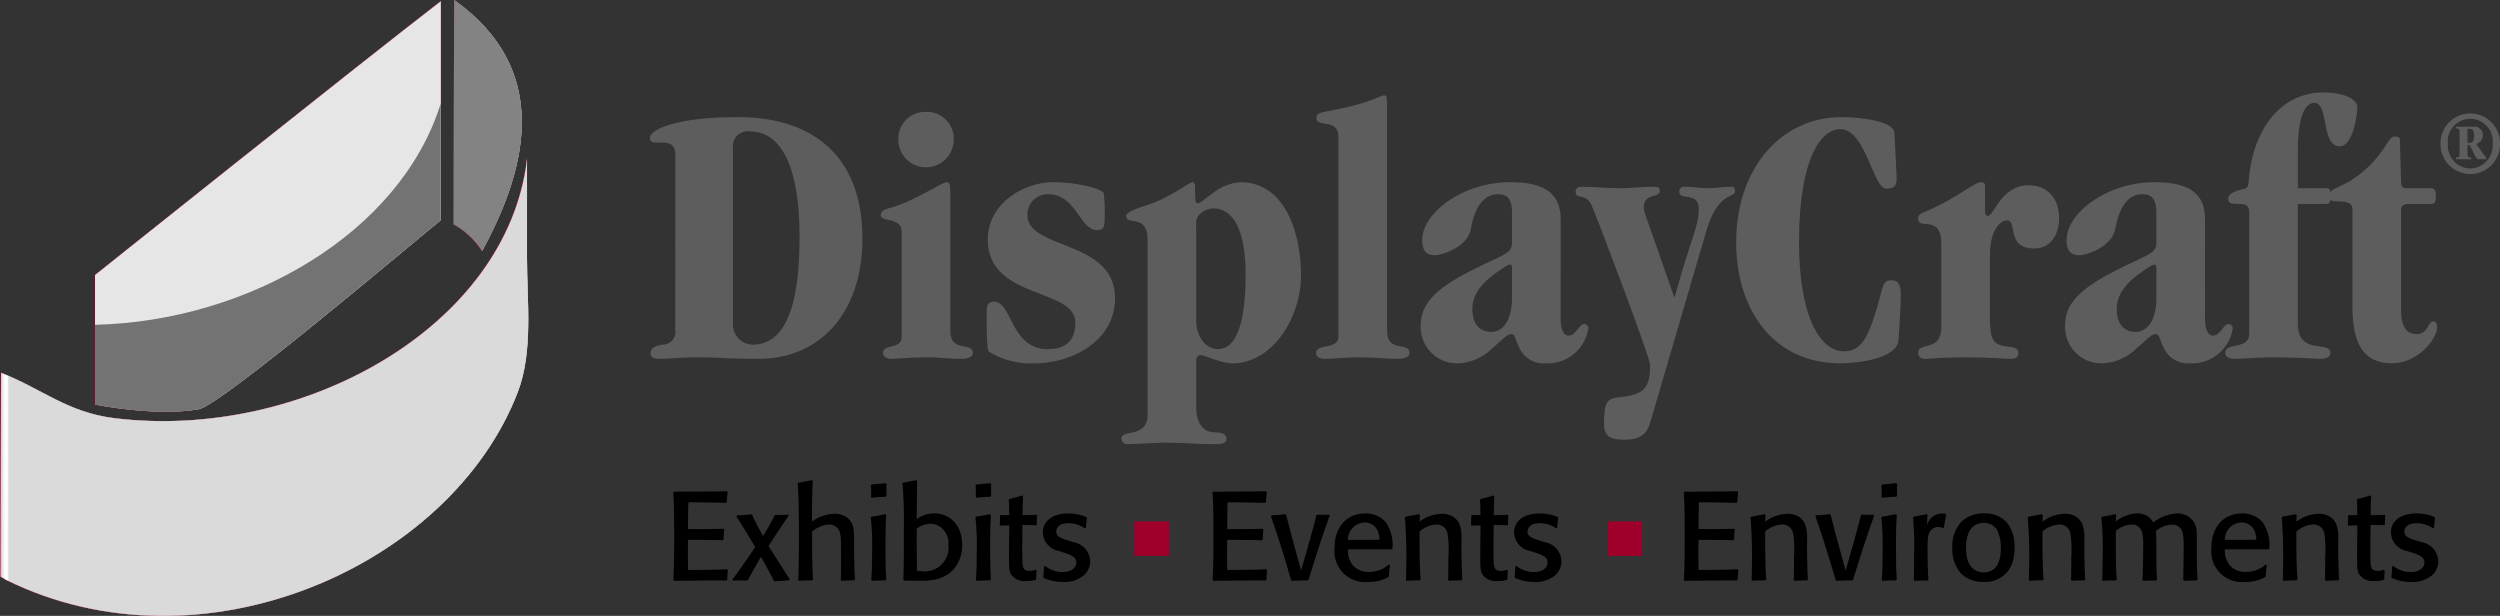 <?xml version="1.0" encoding="UTF-8"?>
<svg xmlns="http://www.w3.org/2000/svg" xmlns:xlink="http://www.w3.org/1999/xlink" id="Group_784" data-name="Group 784" width="283.955" height="69.955" viewBox="0 0 283.955 69.955">
  <rect x="0" y="0" width="283.955" height="69.955" fill="#333333" stroke="none"/>
  <defs>
    <clipPath id="clip-path">
      <rect id="Rectangle_417" data-name="Rectangle 417" width="283.955" height="69.955" fill="none"></rect>
    </clipPath>
    <clipPath id="clip-path-2">
      <rect id="Rectangle_416" data-name="Rectangle 416" width="283.955" height="69.955" transform="translate(0 0)" fill="none"></rect>
    </clipPath>
    <clipPath id="clip-path-3">
      <rect id="Rectangle_409" data-name="Rectangle 409" width="39.261" height="46.613" transform="translate(10.793 0.15)" fill="none"></rect>
    </clipPath>
    <clipPath id="clip-path-4">
      <rect id="Rectangle_411" data-name="Rectangle 411" width="39.261" height="35.001" transform="translate(10.793 11.762)" fill="none"></rect>
    </clipPath>
    <clipPath id="clip-path-5">
      <path id="Path_196" data-name="Path 196" d="M22.547,46.485c2.589-.455,24.582-19.121,27.507-21.47V11.762C45.5,26.45,28.207,36.485,10.793,36.891v9.061s6.884,1.387,11.754.533" fill="none"></path>
    </clipPath>
    <linearGradient id="linear-gradient" x1="-0.079" y1="1.282" x2="-0.06" y2="1.282" gradientUnits="objectBoundingBox">
      <stop offset="0" stop-color="#fff"></stop>
      <stop offset="0.17" stop-color="#fff"></stop>
      <stop offset="0.221" stop-color="#f4f4f4"></stop>
      <stop offset="0.31" stop-color="#d8d8d8"></stop>
      <stop offset="0.427" stop-color="#aaa"></stop>
      <stop offset="0.565" stop-color="#6a6a6a"></stop>
      <stop offset="0.722" stop-color="#1a1a1a"></stop>
      <stop offset="0.77"></stop>
      <stop offset="1"></stop>
    </linearGradient>
    <clipPath id="clip-path-6">
      <rect id="Rectangle_413" data-name="Rectangle 413" width="7.754" height="28.499" transform="translate(51.514 0)" fill="none"></rect>
    </clipPath>
    <clipPath id="clip-path-7">
      <path id="Path_197" data-name="Path 197" d="M54.748,28.5a9.26,9.26,0,0,0-3.234-3.036L51.582,0c10.915,7.789,8.5,18.738,3.2,28.469Z" fill="none"></path>
    </clipPath>
    <linearGradient id="linear-gradient-2" x1="-4.69" y1="2.455" x2="-4.599" y2="2.455" gradientUnits="objectBoundingBox">
      <stop offset="0" stop-color="#fff"></stop>
      <stop offset="0.176" stop-color="#fff"></stop>
      <stop offset="0.257" stop-color="#fbfbfb"></stop>
      <stop offset="0.336" stop-color="#efefef"></stop>
      <stop offset="0.415" stop-color="#dbdbdb"></stop>
      <stop offset="0.493" stop-color="silver"></stop>
      <stop offset="0.569" stop-color="#9d9d9d"></stop>
      <stop offset="0.618" stop-color="#838383"></stop>
      <stop offset="1" stop-color="#838383"></stop>
    </linearGradient>
    <clipPath id="clip-path-8">
      <rect id="Rectangle_415" data-name="Rectangle 415" width="59.958" height="51.908" transform="translate(0.048 18.047)" fill="none"></rect>
    </clipPath>
    <clipPath id="clip-path-9">
      <path id="Path_198" data-name="Path 198" d="M.048,65.485.115,42.347C4.643,44.077,7.6,46.837,13.02,47.5c21.177,2.592,44.6-10.307,46.84-29.453V29.363c0,4.82.722,10.555-1.044,15.159C51.2,64.38,22.886,76.831.709,65.874Z" fill="none"></path>
    </clipPath>
    <linearGradient id="linear-gradient-3" x1="-0.001" y1="0.882" x2="0.016" y2="0.882" gradientUnits="objectBoundingBox">
      <stop offset="0" stop-color="#b5b5b5"></stop>
      <stop offset="0.053" stop-color="#bfbfbf"></stop>
      <stop offset="0.212" stop-color="#dbdbdb"></stop>
      <stop offset="0.372" stop-color="#efefef"></stop>
      <stop offset="0.533" stop-color="#fbfbfb"></stop>
      <stop offset="0.697" stop-color="#fff"></stop>
      <stop offset="0.802" stop-color="#fbfbfb"></stop>
      <stop offset="0.883" stop-color="#f2f2f2"></stop>
      <stop offset="0.957" stop-color="#e1e1e1"></stop>
      <stop offset="0.982" stop-color="#dadada"></stop>
      <stop offset="0.984" stop-color="#dadada"></stop>
      <stop offset="1" stop-color="#dadada"></stop>
    </linearGradient>
  </defs>
  <g id="Group_783" data-name="Group 783" clip-path="url(#clip-path)">
    <g id="Group_782" data-name="Group 782">
      <g id="Group_781" data-name="Group 781" clip-path="url(#clip-path-2)">
        <path id="Path_150" data-name="Path 150" d="M82.67,64.757c-.043.486-.043.586-.071,1.07l-.1.1c-2.785,0-3.227.014-5.939.043l-.072-.1c.043-1.129.086-1.9.086-4.511,0-2.4,0-3.77-.1-5.411l.086-.1c2.812-.016,3.369-.016,6-.043l.086.1c-.042.43-.071.6-.1,1.116l-.086.1c-1.842-.056-2.456-.056-4.269-.072-.043,1.314-.043,1.729-.043,3.043,1.756.014,2.3,0,4.041-.029l.071.1a9.606,9.606,0,0,0-.071,1.1l-.086.1c-1.656-.043-2.013-.043-3.955-.043-.028,1.656-.014,2.056,0,3.412,2.156,0,2.6,0,4.44-.071Z"></path>
        <path id="Path_151" data-name="Path 151" d="M89.619,65.915c-.485.027-.813.057-1.642.113l-.085-.072c-.457-.914-.957-1.826-1.457-2.711-.4.67-1.328,2.342-1.47,2.611l-.1.073c-.671-.014-.885-.014-1.627.013l-.043-.115c.5-.67,1.912-2.654,2.584-3.7-.7-1.172-1.4-2.315-2.127-3.455l.042-.129c.714-.043.985-.057,1.657-.129l.071.057a22.74,22.74,0,0,0,1.256,2.4,25.409,25.409,0,0,0,1.285-2.3l.114-.084c.729,0,.871,0,1.442-.015l.043.128c-.485.672-1.827,2.727-2.27,3.413.157.257,1.927,3.07,2.4,3.769Z"></path>
        <path id="Path_152" data-name="Path 152" d="M97.025,65.915c-.685.014-.77.014-1.427.057l-.1-.1.014-.473c.014-.74.014-1.5.014-2.24l-.014-1.527a4.348,4.348,0,0,0-.072-.971,1.245,1.245,0,0,0-1.285-1.086,3.258,3.258,0,0,0-1.912.8c-.015,2.482.014,3.783.1,5.451l-.071.088c-.657.014-.829.014-1.528.057l-.072-.1c.029-1.014.072-2.3.072-5.041,0-1.2-.014-2.4-.029-3.6-.028-1.258-.071-1.672-.114-2.314l.071-.086c.686-.113.914-.156,1.556-.3l.086.1c-.086,1.527-.086,3.07-.086,4.611a4.617,4.617,0,0,1,2.556-.885,2.409,2.409,0,0,1,.956.172,1.912,1.912,0,0,1,1.171,1.356,6.444,6.444,0,0,1,.1,1.414v1.67l.014.67c.029,1.2.029,1.4.086,2.183Z"></path>
        <path id="Path_153" data-name="Path 153" d="M100.592,65.915c-.743.014-.857.014-1.556.057l-.072-.1c.043-.758.086-1.414.086-3a29.606,29.606,0,0,0-.143-4.084l.072-.1c.613-.1.828-.129,1.542-.286l.142.086c-.042.743-.086,1.512-.086,3.354,0,2.656.029,3.014.086,3.982Zm.014-9.494c-.728.029-.885.043-1.584.113l-.086-.084c.014-.187.014-.386.014-.572,0-.258-.014-.484-.029-.771l.1-.084c.742-.059.87-.073,1.584-.143l.086.084c-.015.586-.015.728,0,1.357Z"></path>
        <path id="Path_154" data-name="Path 154" d="M103.817,65.957c-.486-.014-.615-.014-1.128-.014l-.086-.086c.029-.885.058-1.84.058-3.826V59.9a49.735,49.735,0,0,0-.158-4.983l.072-.085,1.5-.3.1.1-.058,4.327a3.355,3.355,0,0,1,2-.643c1.784,0,3.17,1.342,3.17,3.582a4.055,4.055,0,0,1-.886,2.656c-1.2,1.457-3.055,1.428-4.283,1.4Zm.742-1.1a2.7,2.7,0,0,0,3.169-2.941,2.335,2.335,0,0,0-.656-1.842,1.931,1.931,0,0,0-1.4-.586,2.748,2.748,0,0,0-1.542.543c-.015,2.14,0,2.627.029,4.81Z"></path>
        <path id="Path_155" data-name="Path 155" d="M112.479,65.915c-.743.014-.857.014-1.556.057l-.072-.1c.043-.758.086-1.414.086-3a29.608,29.608,0,0,0-.143-4.084l.071-.1c.614-.1.829-.129,1.542-.286l.143.086c-.042.743-.086,1.512-.086,3.354,0,2.656.029,3.014.086,3.982Zm.014-9.494c-.728.029-.885.043-1.585.113l-.086-.084c.015-.187.015-.386.015-.572,0-.258-.015-.484-.029-.771l.1-.084c.743-.059.871-.073,1.585-.143l.086.084c-.015.586-.015.728,0,1.357Z"></path>
        <path id="Path_156" data-name="Path 156" d="M117.745,64.8c-.042.471-.042.57-.057.984l-.071.086a3.91,3.91,0,0,1-1.071.127,1.851,1.851,0,0,1-1.685-.742c-.257-.414-.257-.756-.257-2.441l.029-3.141c-.5,0-.514.014-1.028.029l-.057-.086c.029-.457.029-.57.029-1.027l.085-.086c.314,0,.5.014.971,0-.014-.3-.014-.613-.014-.914-.015-.271-.029-.543-.043-.812l.071-.1c.643-.156.8-.2,1.456-.4l.1.07c-.044.943-.058,1.129-.058,2.17.6-.014.771-.014,1.584-.043l.072.086c-.028.371-.043.529-.043,1.013l-.071.086c-.714-.013-.8-.027-1.556-.027l-.029,2.654c.015.172.015.985.015,1.184,0,1.043.128,1.371.842,1.371a1.9,1.9,0,0,0,.685-.129Z"></path>
        <path id="Path_157" data-name="Path 157" d="M121.955,61.589a2.267,2.267,0,0,1,1.87,2.141,2.127,2.127,0,0,1-.8,1.685,3.519,3.519,0,0,1-2.284.686,5.278,5.278,0,0,1-1.956-.358l-.215-.086-.071-.129c.057-.556.057-.628.086-1.2l.142-.043a3.049,3.049,0,0,0,1.985.686c1.128,0,1.542-.627,1.542-1.07,0-.657-.614-.872-1.485-1.157l-.457-.156a2.213,2.213,0,0,1-1.87-2.07c0-1.471,1.285-2.2,2.884-2.2a5.4,5.4,0,0,1,2.056.4l.071.1c-.057.528-.071.584-.114,1.127l-.129.057a3.186,3.186,0,0,0-1.841-.57,2.326,2.326,0,0,0-.614.072.935.935,0,0,0-.785.855c0,.614.585.8,1.47,1.071Z"></path>
        <path id="Path_158" data-name="Path 158" d="M143.919,64.757c-.044.486-.044.586-.072,1.07l-.1.1c-2.785,0-3.227.014-5.938.043l-.073-.1c.043-1.129.086-1.9.086-4.511,0-2.4,0-3.77-.1-5.411l.087-.1c2.811-.016,3.368-.016,5.994-.043l.086.1c-.042.43-.071.6-.1,1.116l-.085.1c-1.842-.056-2.456-.056-4.268-.072-.043,1.314-.043,1.729-.043,3.043,1.755.014,2.3,0,4.039-.029l.071.1a10.613,10.613,0,0,0-.071,1.1l-.085.1c-1.656-.043-2.013-.043-3.954-.043-.03,1.656-.015,2.056,0,3.412,2.155,0,2.6,0,4.439-.071Z"></path>
        <path id="Path_159" data-name="Path 159" d="M148.554,65.915c-.8.014-1,.014-1.827.057l-.086-.1c-.7-2.428-1.441-4.84-2.284-7.225l.057-.113c.7-.043.857-.058,1.557-.129l.114.071c.529,2.113,1.114,4.226,1.7,6.326.143-.516.856-3,1.013-3.557.471-1.641.6-2.226.714-2.711l.1-.072c.67.029.785.014,1.341,0l.071.1c-.87,2.4-1.641,4.827-2.384,7.266Z"></path>
        <path id="Path_160" data-name="Path 160" d="M157.873,64.187c-.07.57-.084.712-.113,1.271l-.086.1a4.676,4.676,0,0,1-2.283.543,3.491,3.491,0,0,1-3.813-3.827c0-2.656,1.6-3.955,3.469-3.955a2.975,2.975,0,0,1,2.342.987,4.536,4.536,0,0,1,.769,3.011l-.1.084c-2.229-.013-2.614-.013-4.955,0a2.777,2.777,0,0,0,.543,1.786,2.314,2.314,0,0,0,1.841.771,3.733,3.733,0,0,0,1.243-.215,3.543,3.543,0,0,0,1.027-.629Zm-1.326-3.727a1.6,1.6,0,0,0-1.557-1.113,1.939,1.939,0,0,0-1.884,1.97c1.728.014,2.269,0,3.584-.013a3.163,3.163,0,0,0-.143-.844"></path>
        <path id="Path_161" data-name="Path 161" d="M166.008,65.915c-.684.014-.77.014-1.428.057l-.1-.1c0-.158.015-.314.015-.473.014-.7.014-1.4.014-2.1a12.4,12.4,0,0,0-.086-2.641,1.248,1.248,0,0,0-1.285-1.086,3.123,3.123,0,0,0-1.9.8c-.013,2.482.014,3.783.116,5.451l-.086.088c-.7.014-.815.014-1.5.057l-.071-.1c.014-.8.043-1.57.043-2.627,0-2.285-.1-3.5-.171-4.455l.085-.1c.713-.129.842-.156,1.514-.285l.1.1-.016.742a4.336,4.336,0,0,1,2.514-.885,2.464,2.464,0,0,1,1.185.272,1.939,1.939,0,0,1,.828.927,4.416,4.416,0,0,1,.213,1.743v1.67c.043,1.67.057,2.312.1,2.853Z"></path>
        <path id="Path_162" data-name="Path 162" d="M171.273,64.8c-.043.471-.043.57-.057.984l-.072.086a3.9,3.9,0,0,1-1.07.127,1.853,1.853,0,0,1-1.686-.742c-.256-.414-.256-.756-.256-2.441l.03-3.141c-.5,0-.516.014-1.03.029l-.056-.086c.029-.457.029-.57.029-1.027l.084-.086c.314,0,.5.014.973,0-.016-.3-.016-.613-.016-.914-.014-.271-.029-.543-.043-.812l.072-.1c.643-.156.8-.2,1.455-.4l.1.07c-.045.943-.059,1.129-.059,2.17.6-.014.772-.014,1.584-.043l.073.086c-.028.371-.043.529-.043,1.013l-.071.086c-.714-.013-.8-.027-1.556-.027l-.03,2.654c.014.172.014.985.014,1.184,0,1.043.129,1.371.844,1.371a1.906,1.906,0,0,0,.685-.129Z"></path>
        <path id="Path_163" data-name="Path 163" d="M175.482,61.589a2.266,2.266,0,0,1,1.871,2.141,2.13,2.13,0,0,1-.8,1.685,3.522,3.522,0,0,1-2.285.686,5.268,5.268,0,0,1-1.955-.358l-.215-.086-.07-.129c.055-.556.055-.628.084-1.2l.142-.043a3.051,3.051,0,0,0,1.985.686c1.129,0,1.543-.627,1.543-1.07,0-.657-.613-.872-1.487-1.157l-.455-.156a2.212,2.212,0,0,1-1.871-2.07c0-1.471,1.285-2.2,2.885-2.2a5.4,5.4,0,0,1,2.055.4l.072.1c-.057.528-.072.584-.115,1.127L176.74,60a3.19,3.19,0,0,0-1.842-.57,2.333,2.333,0,0,0-.615.072.936.936,0,0,0-.785.855c0,.614.586.8,1.47,1.071Z"></path>
        <path id="Path_164" data-name="Path 164" d="M197.445,64.757c-.043.486-.043.586-.07,1.07l-.1.1c-2.783,0-3.224.014-5.937.043l-.073-.1c.043-1.129.086-1.9.086-4.511,0-2.4,0-3.77-.1-5.411l.086-.1c2.812-.016,3.369-.016,6-.043l.084.1c-.041.43-.071.6-.1,1.116l-.084.1c-1.844-.056-2.457-.056-4.269-.072-.043,1.314-.043,1.729-.043,3.043,1.755.014,2.3,0,4.039-.029l.072.1a10.352,10.352,0,0,0-.072,1.1l-.084.1c-1.657-.043-2.014-.043-3.955-.043-.03,1.656-.014,2.056,0,3.412,2.156,0,2.6,0,4.441-.071Z"></path>
        <path id="Path_165" data-name="Path 165" d="M205.266,65.915c-.684.014-.771.014-1.428.057l-.1-.1c0-.158.015-.314.015-.473.014-.7.014-1.4.014-2.1a12.4,12.4,0,0,0-.086-2.641,1.248,1.248,0,0,0-1.285-1.086,3.123,3.123,0,0,0-1.9.8c-.013,2.482.014,3.783.116,5.451l-.086.088c-.7.014-.815.014-1.5.057l-.071-.1c.014-.8.041-1.57.041-2.627,0-2.285-.1-3.5-.169-4.455l.086-.1c.712-.129.841-.156,1.511-.285l.1.1-.016.742a4.336,4.336,0,0,1,2.514-.885,2.452,2.452,0,0,1,1.183.272,1.94,1.94,0,0,1,.831.927,4.438,4.438,0,0,1,.212,1.743v1.67c.043,1.67.057,2.312.1,2.853Z"></path>
        <path id="Path_166" data-name="Path 166" d="M210.4,65.915c-.8.014-1,.014-1.828.057l-.086-.1c-.7-2.428-1.441-4.84-2.283-7.225l.056-.113c.7-.043.858-.058,1.557-.129l.115.071c.528,2.113,1.114,4.226,1.7,6.326.142-.516.857-3,1.013-3.557.471-1.641.6-2.226.715-2.711l.1-.072c.67.029.785.014,1.341,0l.071.1c-.869,2.4-1.641,4.827-2.383,7.266Z"></path>
        <path id="Path_167" data-name="Path 167" d="M215.367,65.915c-.742.014-.855.014-1.554.057l-.073-.1c.043-.758.086-1.414.086-3a29.869,29.869,0,0,0-.142-4.084l.072-.1c.613-.1.826-.129,1.541-.286l.143.086c-.043.743-.086,1.512-.086,3.354,0,2.656.029,3.014.086,3.982Zm.016-9.494c-.729.029-.885.043-1.586.113l-.084-.084c.014-.187.014-.386.014-.572,0-.258-.014-.484-.03-.771l.1-.084c.744-.059.871-.073,1.586-.143l.086.084c-.016.586-.016.728,0,1.357Z"></path>
        <path id="Path_168" data-name="Path 168" d="M220.691,59.989a1.468,1.468,0,0,0-.57-.129,1.085,1.085,0,0,0-.6.186c-.584.414-.584,1.043-.584,2.527,0,1.613.043,2.455.1,3.254l-.071.1c-.671,0-.828.014-1.513.043l-.073-.086c.016-1.084.03-2.07.03-3.4a30.514,30.514,0,0,0-.129-3.7l.086-.1c.543-.1.885-.172,1.484-.285l.086.086-.072,1.213a1.779,1.779,0,0,1,1.742-1.371,1.506,1.506,0,0,1,.4.043l.057.086c-.142.685-.172.828-.271,1.457Z"></path>
        <path id="Path_169" data-name="Path 169" d="M228.684,63.488a3.392,3.392,0,0,1-.928,1.726,3.318,3.318,0,0,1-2.469.871,3.444,3.444,0,0,1-2.556-.955,4.171,4.171,0,0,1-.985-2.914,4.08,4.08,0,0,1,.985-2.9,3.56,3.56,0,0,1,2.656-1,3.348,3.348,0,0,1,2.555,1.027,4.271,4.271,0,0,1,.871,2.756,6.22,6.22,0,0,1-.129,1.385m-1.84-3.27a1.671,1.671,0,0,0-1.529-.814,1.772,1.772,0,0,0-1.571.83,3.789,3.789,0,0,0-.427,2.011c0,.571.013,2.012,1.142,2.584a1.9,1.9,0,0,0,.842.186,1.736,1.736,0,0,0,1.627-.957,4.36,4.36,0,0,0,.328-1.9,4.5,4.5,0,0,0-.412-1.941"></path>
        <path id="Path_170" data-name="Path 170" d="M236.76,65.915c-.684.014-.77.014-1.428.057l-.1-.1c0-.158.013-.314.013-.473.014-.7.014-1.4.014-2.1a12.4,12.4,0,0,0-.086-2.641,1.247,1.247,0,0,0-1.285-1.086,3.129,3.129,0,0,0-1.9.8c-.013,2.482.014,3.783.116,5.451l-.086.088c-.7.014-.815.014-1.5.057l-.073-.1c.014-.8.043-1.57.043-2.627,0-2.285-.1-3.5-.171-4.455l.085-.1c.713-.129.842-.156,1.514-.285l.1.1-.016.742a4.342,4.342,0,0,1,2.514-.885,2.459,2.459,0,0,1,1.185.272,1.939,1.939,0,0,1,.828.927,4.416,4.416,0,0,1,.213,1.743v1.67c.043,1.67.059,2.312.1,2.853Z"></path>
        <path id="Path_171" data-name="Path 171" d="M238.742,58.691c.727-.115,1.113-.2,1.527-.285l.086.1-.043.729a4.063,4.063,0,0,1,2.412-.914,1.921,1.921,0,0,1,1.842,1.027,4.735,4.735,0,0,1,2.74-1.027,2.2,2.2,0,0,1,1.53.57c.67.643.683,1.186.683,2.414v1.213c0,1.627.014,2.028.086,3.311l-.086.1c-.683,0-.8.014-1.455.043l-.086-.086c.028-1.185.043-2.484.043-3.64a7.459,7.459,0,0,0-.072-1.541,1.208,1.208,0,0,0-1.256-1.114,2.941,2.941,0,0,0-1.828.727c.045.3.059,1.328.059,1.742v.815c0,1.455.013,1.955.084,2.953l-.071.1c-.742,0-.828.014-1.5.043l-.084-.086c.057-1.285.071-2.925.071-3.826a5.692,5.692,0,0,0-.1-1.457,1.155,1.155,0,0,0-1.2-1.027,2.956,2.956,0,0,0-1.8.728v2.442c0,1.584.043,2.283.1,3.082l-.084.1c-.745,0-.8,0-1.487.043l-.084-.086c.028-.57.055-1.384.055-2.855a32.666,32.666,0,0,0-.156-4.24Z"></path>
        <path id="Path_172" data-name="Path 172" d="M257.467,64.187c-.07.57-.086.712-.115,1.271l-.084.1a4.687,4.687,0,0,1-2.285.543,3.489,3.489,0,0,1-3.811-3.827c0-2.656,1.6-3.955,3.469-3.955a2.981,2.981,0,0,1,2.342.987,4.547,4.547,0,0,1,.769,3.011l-.1.084c-2.227-.013-2.612-.013-4.953,0a2.78,2.78,0,0,0,.541,1.786,2.319,2.319,0,0,0,1.843.771,3.74,3.74,0,0,0,1.242-.215,3.52,3.52,0,0,0,1.026-.629Zm-1.328-3.727a1.594,1.594,0,0,0-1.555-1.113,1.938,1.938,0,0,0-1.884,1.97c1.726.014,2.269,0,3.581-.013a3.039,3.039,0,0,0-.142-.844"></path>
        <path id="Path_173" data-name="Path 173" d="M265.6,65.915c-.686.014-.771.014-1.428.057l-.1-.1c0-.158.013-.314.013-.473.014-.7.014-1.4.014-2.1a12.722,12.722,0,0,0-.084-2.641,1.248,1.248,0,0,0-1.285-1.086,3.118,3.118,0,0,0-1.9.8c-.015,2.482.014,3.783.114,5.451l-.084.088c-.7.014-.815.014-1.5.057l-.071-.1c.014-.8.041-1.57.041-2.627,0-2.285-.1-3.5-.169-4.455l.083-.1c.715-.129.844-.156,1.514-.285l.1.1-.016.742a4.33,4.33,0,0,1,2.514-.885,2.452,2.452,0,0,1,1.183.272,1.929,1.929,0,0,1,.828.927,4.408,4.408,0,0,1,.215,1.743v1.67c.043,1.67.057,2.312.1,2.853Z"></path>
        <path id="Path_174" data-name="Path 174" d="M270.865,64.8c-.041.471-.041.57-.057.984l-.072.086a3.891,3.891,0,0,1-1.07.127,1.85,1.85,0,0,1-1.684-.742c-.258-.414-.258-.756-.258-2.441l.03-3.141c-.5,0-.514.014-1.028.029l-.058-.086c.029-.457.029-.57.029-1.027l.086-.086c.314,0,.5.014.971,0-.016-.3-.016-.613-.016-.914-.014-.271-.027-.543-.041-.812l.07-.1c.643-.156.8-.2,1.457-.4l.1.07c-.043.943-.057,1.129-.057,2.17.6-.014.772-.014,1.584-.043l.073.086a9.8,9.8,0,0,0-.043,1.013l-.073.086c-.713-.013-.8-.027-1.554-.027l-.03,2.654c.014.172.014.985.014,1.184,0,1.043.129,1.371.842,1.371a1.888,1.888,0,0,0,.685-.129Z"></path>
        <path id="Path_175" data-name="Path 175" d="M275.076,61.589a2.267,2.267,0,0,1,1.869,2.141,2.124,2.124,0,0,1-.8,1.685,3.514,3.514,0,0,1-2.283.686,5.287,5.287,0,0,1-1.957-.358l-.213-.086-.072-.129c.057-.556.057-.628.086-1.2l.142-.043a3.046,3.046,0,0,0,1.985.686c1.129,0,1.541-.627,1.541-1.07,0-.657-.614-.872-1.485-1.157l-.457-.156a2.211,2.211,0,0,1-1.869-2.07c0-1.471,1.283-2.2,2.883-2.2a5.408,5.408,0,0,1,2.057.4l.07.1c-.057.528-.07.584-.113,1.127l-.129.057a3.19,3.19,0,0,0-1.842-.57,2.318,2.318,0,0,0-.613.072.936.936,0,0,0-.785.855c0,.614.586.8,1.47,1.071Z"></path>
        <path id="Path_176" data-name="Path 176" d="M76.705,17.595c0-2.465-2.89-.638-2.89-1.912,0-.936,2.848-2.38,9.987-2.38,8.968,0,14.153,4.845,14.153,13.769,0,8.415-4.76,13.685-11.815,13.685-2.975,0-4.93-.17-6.715-.17-2.167,0-3.485.17-4.377.17-.723,0-1.148-.129-1.148-.6,0-.763.723-.892,1.4-1.019a1.425,1.425,0,0,0,1.4-1.615Zm6.545,19.3a2.288,2.288,0,0,0,2.21,2.252c2.89,0,5.354-2.551,5.354-12.239,0-8.075-2.124-11.985-5.652-11.985A1.69,1.69,0,0,0,83.25,16.83Z" fill="#5d5d5d"></path>
        <path id="Path_177" data-name="Path 177" d="M107.944,37.613c0,2.465,2.549,1.189,2.549,2.465,0,.466-.51.679-1.359.679-1.233,0-2.466-.17-3.7-.17-2.04,0-3.57.17-4.122.17s-1.02-.213-1.02-.679c0-1.063,2.125-.342,2.125-1.828V26.35c0-1.785-2.38-1.02-2.38-1.955,0-.425.51-.638.85-.722,2.762-.681,6.077-2.975,6.629-2.975.383,0,.426.3.426,1.445Zm-2.763-24.9a3.035,3.035,0,0,1,3.145,3.145,3.145,3.145,0,1,1-6.29,0,3.035,3.035,0,0,1,3.145-3.145" fill="#5d5d5d"></path>
        <path id="Path_178" data-name="Path 178" d="M119.079,39.651c1.742,0,3.06-.764,3.06-3.018,0-3.952-9.945-2.591-9.945-9.434,0-4.037,4-6.5,7.438-6.5,2.8,0,5.652.765,5.737,1.275a20.714,20.714,0,0,1,.085,3.187c0,.808-.34.978-.85.978-1.955,0-2.38-4.08-5.525-4.08a2.3,2.3,0,0,0-2.379,2.38c0,3.952,9.944,2.762,9.944,9.434,0,4.846-4.845,7.4-9.222,7.4a9.108,9.108,0,0,1-5.015-1.275c-.213-.127-.34-.383-.34-4.632,0-.765.255-1.1.807-1.1,2.168,0,1.828,5.4,6.205,5.4" fill="#5d5d5d"></path>
        <path id="Path_179" data-name="Path 179" d="M135.867,46.2c0,2.125.977,2.848,1.955,2.891.723.041,1.487.084,1.487.766,0,.423-.467.593-1.062.593-2,0-4.037-.17-6.035-.17-.6,0-3.655.17-4.165.17a.662.662,0,0,1-.68-.636c0-1.063,2.975-.043,2.975-2.678V27.242c0-3.06-2.422-1.53-2.422-2.72,0-.425,1.062-.808,2.635-1.317,2.294-.766,4.547-2.508,4.887-2.508.255,0,.3.213.3.807,0,1.4.043,1.573.3,1.573.34,0,.935-.595,1.785-1.19a5.546,5.546,0,0,1,3.06-1.19c4.972,0,6.884,5.568,6.884,10.625,0,4.5-3.059,9.945-7.819,9.945-1.19,0-3.187-.936-3.57-.936a.537.537,0,0,0-.51.6Zm0-9.859c0,2.039,1.19,3.314,2.465,3.314,2.082,0,3.145-2.931,3.145-8.5,0-5.525-1.7-7.48-3.613-7.48-.935,0-2,.638-2,1.615Z" fill="#5d5d5d"></path>
        <path id="Path_180" data-name="Path 180" d="M152.018,15.512c0-2.082-2.507-1.02-2.507-2.082,0-.51.34-.638,1.317-.808,4.8-.85,5.864-1.785,6.419-1.785.21,0,.3.128.3.85V37.612c0,2.465,2.549,1.19,2.549,2.465,0,.467-.51.68-1.359.68-1.233,0-2.252-.17-4.378-.17-1.36,0-2.89.17-3.867.17-.553,0-1.019-.213-1.019-.68,0-1.063,2.549-.342,2.549-1.828Z" fill="#5d5d5d"></path>
        <path id="Path_181" data-name="Path 181" d="M177.263,36.253c0,1.189.381,1.869.893,1.869.848,0,1.189-1.319,1.785-1.319a.483.483,0,0,1,.467.51,4.682,4.682,0,0,1-4.887,3.953,3,3,0,0,1-2.976-1.828c-.426-.763-.426-1.486-.85-1.486-.51,0-.723.34-2.209,1.615a5.845,5.845,0,0,1-3.826,1.7,4.129,4.129,0,0,1-4.293-4.293c0-2.761,2.084-4.547,7.31-7.011,2.8-1.318,3.061-1.4,3.061-2.55V24.267c0-1.572-.426-2.21-1.615-2.21-1.53,0-2.592,1.36-3.061,3.952-.383,2.04-3.187,2.975-4.123,2.975-.85,0-1.4-.425-1.4-1.742,0-3.018,4.547-6.545,9.986-6.545,3.613,0,5.738,1.062,5.738,4.207ZM169.4,37.7c1.316,0,2.338-1.359,2.338-3.867V30.386c0-.212-.086-.339-.213-.339a1.122,1.122,0,0,0-.426.17c-1.742,1.1-3.865,2.549-3.865,4.888,0,1.571.721,2.591,2.166,2.591" fill="#5d5d5d"></path>
        <path id="Path_182" data-name="Path 182" d="M187.463,47.9c-.34,1.232-1.02,2.041-2.889,2.041-1.828,0-2.381-.467-2.381-1.785,0-2.635.34-2.891,1.913-3.061,2.634-.3,3.316-1.019,3.316-3.654,0-.85-6.332-17.552-6.674-18.189-.721-1.4-1.785-.511-1.785-1.488,0-.34.213-.553.723-.553,1.361,0,2.763.17,4.123.17s2.761-.17,4.123-.17c.383,0,.593.128.593.425,0,.978-1.826.171-1.826,1.956,0,.509.51,1.614,3.442,10.115h.086c1.826-6.716,2.718-7.9,2.718-9.988,0-2-2.209-.892-2.209-1.912,0-.426.213-.6.637-.6.893,0,1.744.17,2.637.17.848,0,1.74-.17,2.592-.17.254,0,.466.043.466.511,0,.807-1.955,0-3.271,4.547Z" fill="#5d5d5d"></path>
        <path id="Path_183" data-name="Path 183" d="M215.428,20.187c0,1.02-.34,1.232-1.189,1.232-1.487,0-2.338-6.756-5.227-6.756-2.041,0-4.676,3.059-4.676,12.834,0,8.075,2.211,12.41,5.143,12.41,1.869,0,2.592-1.658,3.273-3.57,1.274-3.7.85-4.505,2.123-4.505.639,0,1.022.382,1.022,1.657s-.17,3.781-.256,5.1c-.127,2.168-4.717,2.678-6.588,2.678-7.9,0-11.855-6.418-11.855-13.728,0-8.754,5.4-14.236,11.9-14.236,2.209,0,5.992.424,6.078,1.784Z" fill="#5d5d5d"></path>
        <path id="Path_184" data-name="Path 184" d="M233.875,24.862c0,1.53-.809,3.357-2.8,3.357-3.316,0-1.869-3.187-3.1-3.187-.934,0-1.955,1.36-1.955,3.91v6.885c0,2.805.256,3.4,2.3,3.571.466.041.933.17.933.679,0,.424-.213.68-.849.68-.977,0-1.87-.17-5.4-.17-2.891,0-3.613.17-4.336.17-.51,0-.806-.256-.806-.723,0-1.189,2.632-.086,2.632-2.8V27.667c0-3.4-2.632-1.445-2.632-2.847,0-.851.847-.383,4.886-2.933,1.572-.977,1.869-1.19,2.338-1.19.3,0,.383.17.383.553V24.1c0,.3.17.425.3.425.722,0,1.529-3.485,4.633-3.485,2.039,0,3.484,1.36,3.484,3.825" fill="#5d5d5d"></path>
        <path id="Path_185" data-name="Path 185" d="M250.451,36.253c0,1.189.383,1.869.893,1.869.849,0,1.189-1.319,1.785-1.319a.483.483,0,0,1,.467.51,4.682,4.682,0,0,1-4.887,3.953,3,3,0,0,1-2.975-1.828c-.425-.763-.425-1.486-.851-1.486-.51,0-.723.34-2.209,1.615a5.845,5.845,0,0,1-3.826,1.7,4.129,4.129,0,0,1-4.291-4.293c0-2.761,2.082-4.547,7.308-7.011,2.8-1.318,3.061-1.4,3.061-2.55V24.267c0-1.572-.426-2.21-1.615-2.21-1.53,0-2.592,1.36-3.061,3.952-.383,2.04-3.185,2.975-4.121,2.975-.85,0-1.4-.425-1.4-1.742,0-3.018,4.547-6.545,9.986-6.545,3.613,0,5.738,1.062,5.738,4.207ZM242.588,37.7c1.318,0,2.338-1.359,2.338-3.867V30.386c0-.212-.084-.339-.213-.339a1.122,1.122,0,0,0-.426.17c-1.742,1.1-3.865,2.549-3.865,4.888,0,1.571.721,2.591,2.166,2.591" fill="#5d5d5d"></path>
        <path id="Path_186" data-name="Path 186" d="M264.221,21.377c.383,0,.467.128.467.893s-.084.892-.467.892h-3.23v13.6c0,3.656,3.7,1.871,3.7,3.316,0,.467-.383.68-1.317.68-.679,0-1.359-.17-5.4-.17-1.912,0-3.1.17-4.207.17-.68,0-1.02-.3-1.02-.68,0-1.232,2.719-.342,2.719-2.125v-13.9c0-.893-.68-.893-1.273-.893-.68,0-1.106,0-1.106-.637,0-.468.639-.808,1.785-1.063.467-.085.51-.425.553-1.02.383-5.27,3.315-9.945,8.5-9.945,1.914,0,3.826.6,3.826,1.7,0,.764-.468,4.419-2,4.419-2.166,0-1.189-4.929-2.888-4.929-1.319,0-1.871,2.337-1.871,5.312v4.377Z" fill="#5d5d5d"></path>
        <path id="Path_187" data-name="Path 187" d="M276.121,21.377c.3,0,.553.17.553.765,0,.765-.127,1.02-.51,1.02h-2.678c-.34,0-.765.213-.765.595V35.189c0,2.082.722,2.763,1.742,2.763,1.361,0,1.275-1.445,1.912-1.445.342,0,.426.3.426.723,0,1.275-2.211,4.037-5.1,4.037-3.23,0-4.506-2.211-4.506-6.418V23.757c0-1.487-2.762-.382-2.762-1.4,0-.893,1.532-1.148,2.678-1.913,3.614-2.38,4.08-4.93,4.8-4.93.424,0,.68,0,.68.468l.127,4.632c0,.51.17.765.552.765Z" fill="#5d5d5d"></path>
        <path id="Path_188" data-name="Path 188" d="M277.2,16.326a3.38,3.38,0,1,1,6.759,0,3.38,3.38,0,1,1-6.759,0m3.378,2.813a2.612,2.612,0,0,0,2.541-2.813,2.555,2.555,0,1,0-5.08,0,2.606,2.606,0,0,0,2.539,2.813m-1.216-4.167c0-.293-.022-.367-.42-.388v-.2h1.994a.947.947,0,0,1,1.07.977,1.051,1.051,0,0,1-.744.986c.283.409.955,1.375,1.133,1.595v.137h-.914c-.283,0-.6-.987-.985-1.606h-.232v1.039c0,.283,0,.356.42.378v.189h-1.742V17.89c.42-.022.42-.095.42-.378Zm.9,1.249h.252c.336,0,.5-.231.5-.818,0-.567-.158-.767-.463-.767h-.293Z" fill="#5d5d5d"></path>
        <rect id="Rectangle_407" data-name="Rectangle 407" width="3.926" height="3.924" transform="translate(128.823 59.219)" fill="#9f002b"></rect>
        <rect id="Rectangle_408" data-name="Rectangle 408" width="3.926" height="3.924" transform="translate(182.586 59.219)" fill="#9f002b"></rect>
        <path id="Path_189" data-name="Path 189" d="M.048,65.485.115,42.347C4.643,44.077,7.6,46.837,13.02,47.5c21.177,2.592,44.6-10.307,46.84-29.453V29.363c0,4.82.722,10.555-1.043,15.159C51.2,64.38,22.886,76.831.709,65.874Z" fill="#fff"></path>
        <path id="Path_190" data-name="Path 190" d="M10.793,45.952V31.24S41.1,7.034,50.054.15V25.015c-2.925,2.349-24.918,21.015-27.507,21.47-4.87.854-11.754-.533-11.754-.533" fill="#fff"></path>
        <path id="Path_191" data-name="Path 191" d="M54.748,28.5a9.26,9.26,0,0,0-3.234-3.036L51.582,0c10.915,7.79,8.5,18.738,3.2,28.47Z" fill="#fff"></path>
        <path id="Path_192" data-name="Path 192" d="M0,65.485.068,42.347c4.527,1.73,7.485,4.49,12.9,5.153,21.178,2.592,44.6-10.307,46.841-29.453V29.363c0,4.82.722,10.555-1.044,15.159C51.154,64.38,22.838,76.831.661,65.874Z" fill="#9f002b"></path>
        <path id="Path_193" data-name="Path 193" d="M10.745,45.952V31.24S41.053,7.034,50.007.15V25.015C47.081,27.364,25.088,46.03,22.5,46.485c-4.87.854-11.754-.533-11.754-.533" fill="#9f002b"></path>
        <path id="Path_194" data-name="Path 194" d="M54.7,28.5a9.263,9.263,0,0,0-3.235-3.036L51.535,0c10.915,7.79,8.5,18.738,3.2,28.47Z" fill="#9f002b"></path>
        <g id="Group_765" data-name="Group 765" style="mix-blend-mode: multiply;isolation: isolate">
          <g id="Group_764" data-name="Group 764">
            <g id="Group_763" data-name="Group 763" clip-path="url(#clip-path-3)">
              <path id="Path_195" data-name="Path 195" d="M10.793,45.952V31.24S41.1,7.034,50.054.15V25.015c-2.925,2.349-24.918,21.015-27.507,21.47-4.87.854-11.754-.533-11.754-.533" fill="#e6e6e6"></path>
            </g>
          </g>
        </g>
        <g id="Group_770" data-name="Group 770" opacity="0.5" style="mix-blend-mode: multiply;isolation: isolate">
          <g id="Group_769" data-name="Group 769">
            <g id="Group_768" data-name="Group 768" clip-path="url(#clip-path-4)">
              <g id="Group_767" data-name="Group 767">
                <g id="Group_766" data-name="Group 766" clip-path="url(#clip-path-5)">
                  <rect id="Rectangle_410" data-name="Rectangle 410" width="52.573" height="51.673" transform="translate(-5.934 23.498) rotate(-35.054)" fill="url(#linear-gradient)"></rect>
                </g>
              </g>
            </g>
          </g>
        </g>
        <g id="Group_775" data-name="Group 775" style="mix-blend-mode: multiply;isolation: isolate">
          <g id="Group_774" data-name="Group 774">
            <g id="Group_773" data-name="Group 773" clip-path="url(#clip-path-6)">
              <g id="Group_772" data-name="Group 772">
                <g id="Group_771" data-name="Group 771" clip-path="url(#clip-path-7)">
                  <rect id="Rectangle_412" data-name="Rectangle 412" width="10.983" height="28.498" transform="translate(51.514 0)" fill="url(#linear-gradient-2)"></rect>
                </g>
              </g>
            </g>
          </g>
        </g>
        <g id="Group_780" data-name="Group 780" style="mix-blend-mode: multiply;isolation: isolate">
          <g id="Group_779" data-name="Group 779">
            <g id="Group_778" data-name="Group 778" clip-path="url(#clip-path-8)">
              <g id="Group_777" data-name="Group 777">
                <g id="Group_776" data-name="Group 776" clip-path="url(#clip-path-9)">
                  <rect id="Rectangle_414" data-name="Rectangle 414" width="60.534" height="58.784" transform="translate(0.048 18.047)" fill="url(#linear-gradient-3)"></rect>
                </g>
              </g>
            </g>
          </g>
        </g>
      </g>
    </g>
  </g>
</svg>
